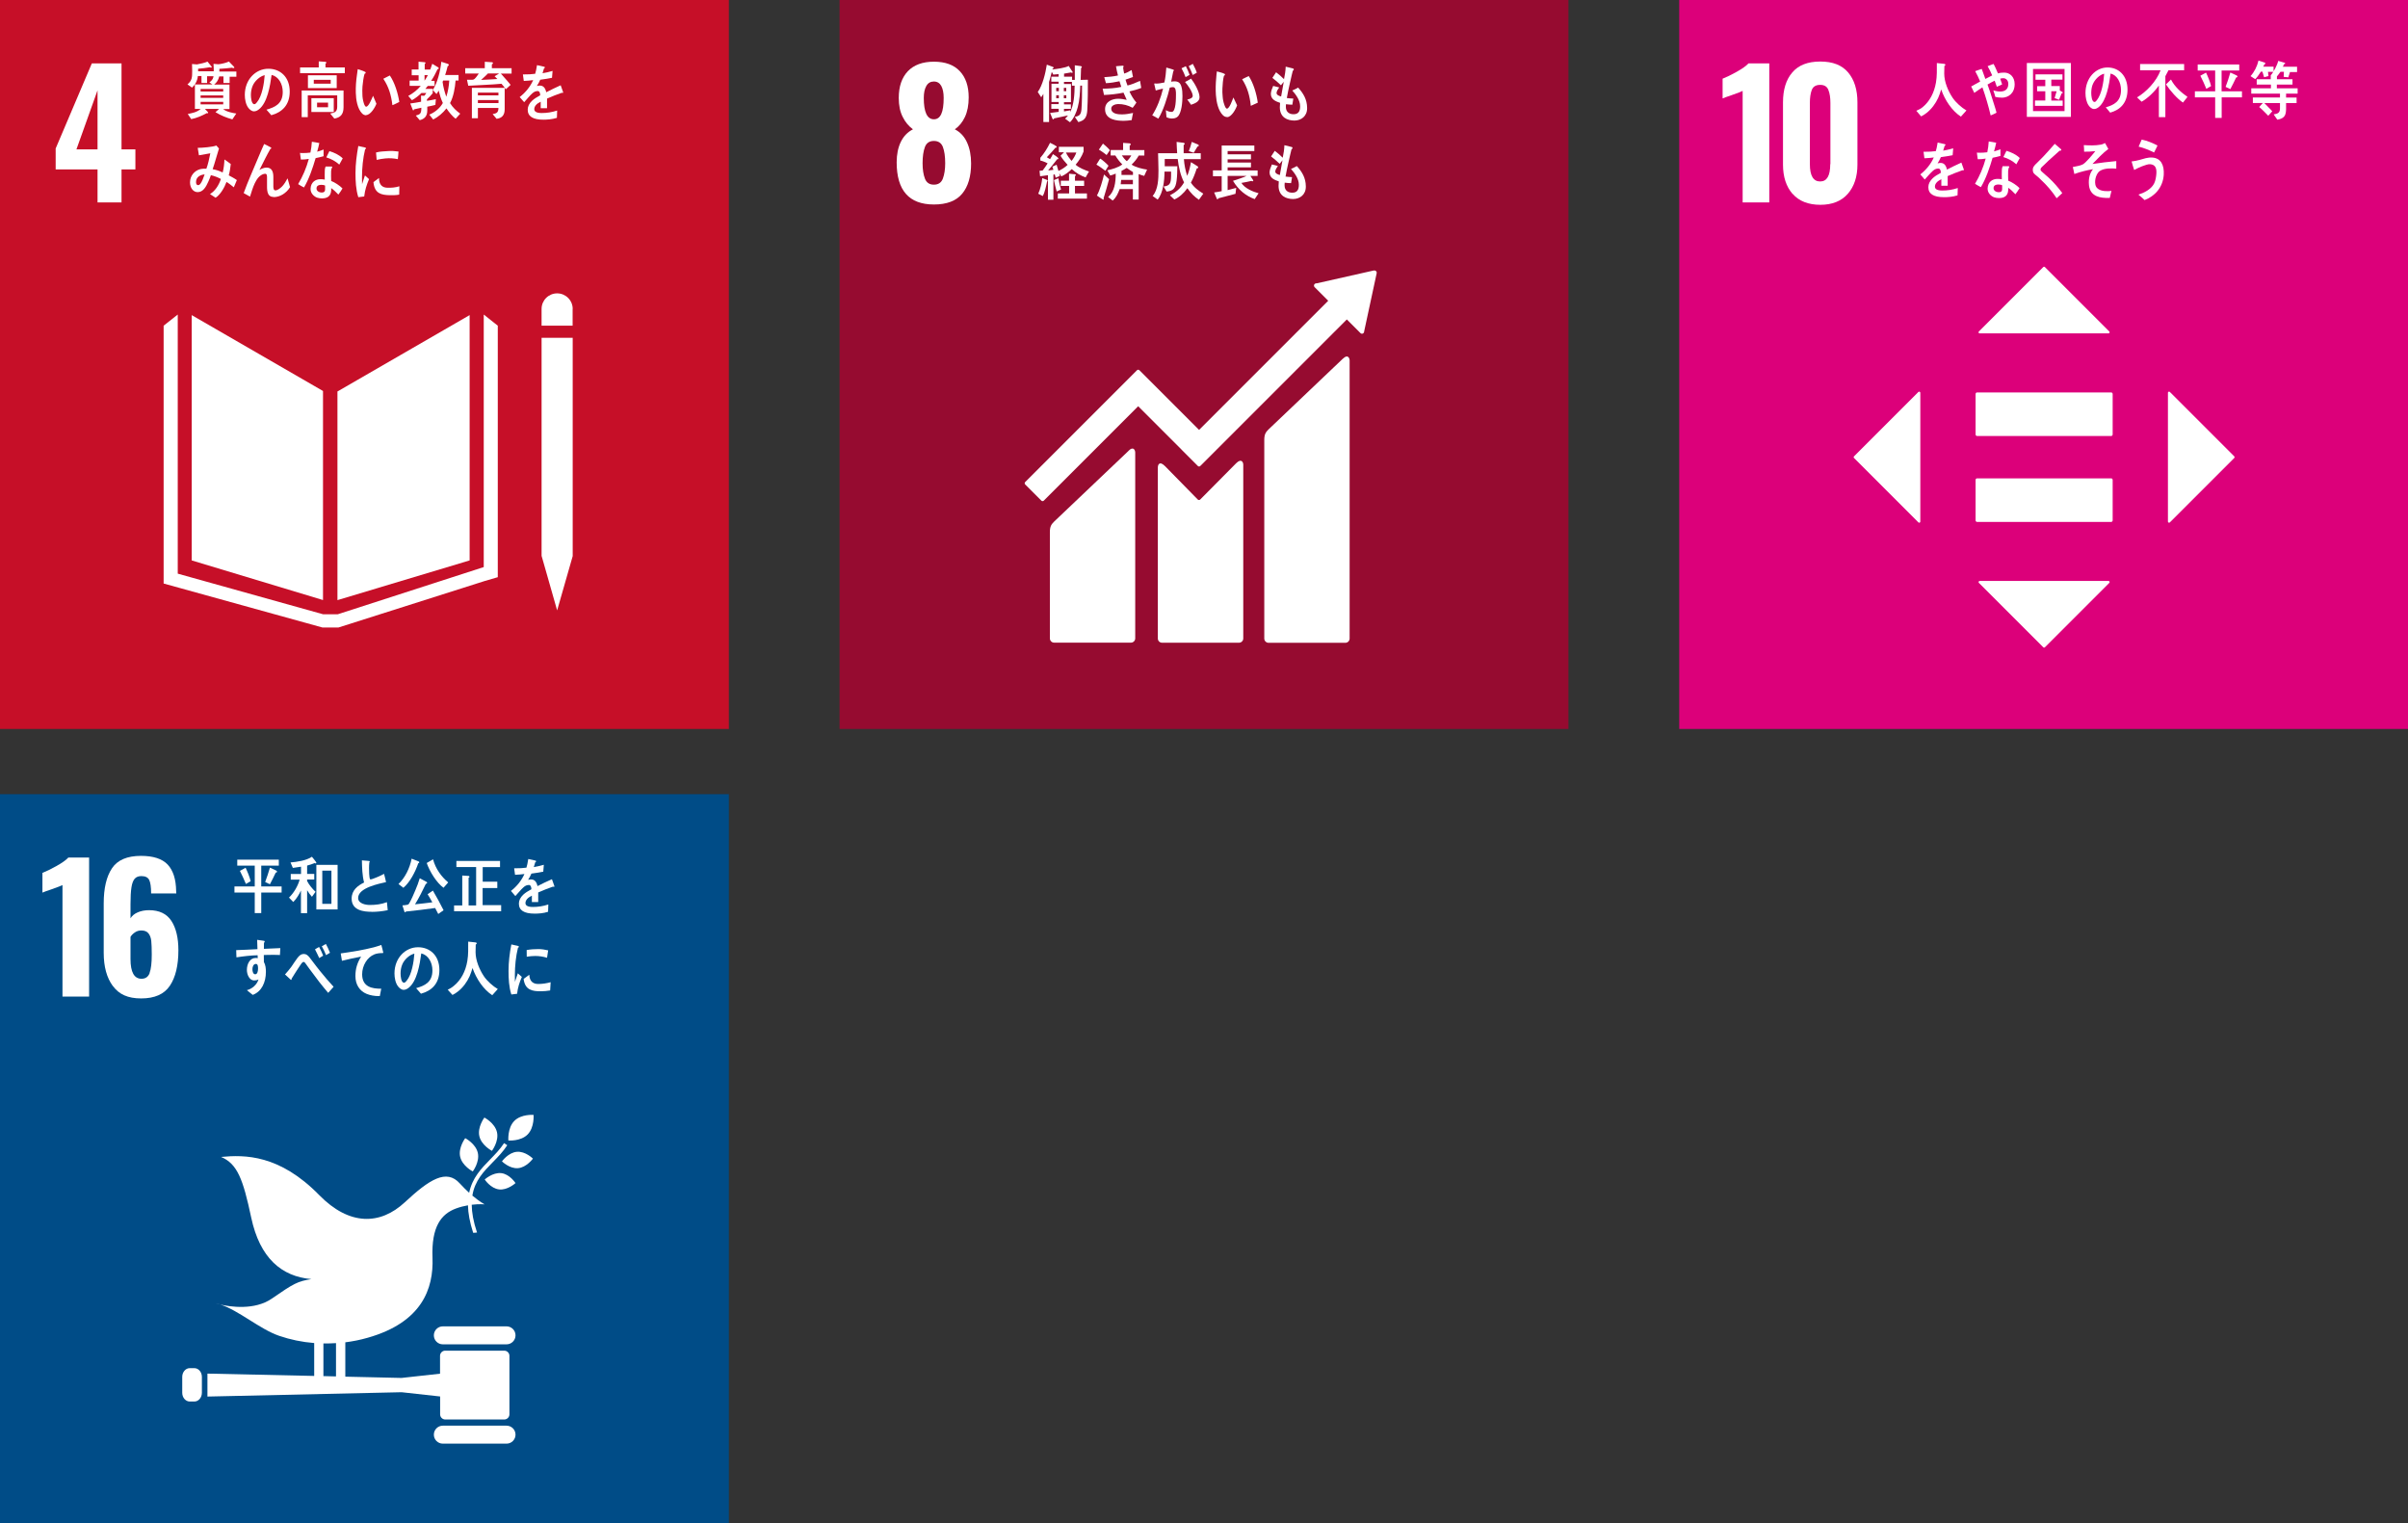 <?xml version="1.0" encoding="UTF-8"?>
<svg id="b" data-name="レイヤー 2" xmlns="http://www.w3.org/2000/svg" width="300.21" height="189.87" viewBox="0 0 300.21 189.87">
  <rect x="0" y="0" width="300.21" height="189.87" fill="#333333" stroke="none"/>
  <defs>
    <style>
      .d {
        fill: #fff;
      }

      .e {
        fill: #c60f28;
      }

      .f {
        fill: #004c87;
      }

      .g {
        fill: #dc007a;
      }

      .h {
        fill: #960b30;
      }
    </style>
  </defs>
  <g id="c" data-name="Layer 1">
    <g>
      <g>
        <rect class="h" x="104.67" width="90.87" height="90.87"/>
        <path class="d" d="m111.79,20.22c0-.97.17-1.81.51-2.52.34-.71.85-1.24,1.52-1.58-.53-.39-.96-.9-1.28-1.55-.33-.65-.49-1.44-.49-2.36,0-1.43.38-2.53,1.13-3.33.76-.79,1.84-1.19,3.25-1.19s2.49.39,3.23,1.18c.74.78,1.11,1.88,1.11,3.27,0,.97-.16,1.78-.47,2.44-.31.66-.73,1.17-1.26,1.54.67.34,1.18.88,1.52,1.63.34.74.51,1.62.51,2.63,0,1.61-.37,2.87-1.11,3.76-.74.9-1.92,1.35-3.53,1.35-3.09,0-4.64-1.75-4.64-5.26Zm5.76,2.04c.19-.51.29-1.14.29-1.91,0-.86-.1-1.53-.29-2.03-.19-.5-.57-.75-1.12-.75s-.93.25-1.12.76c-.19.51-.29,1.18-.29,2.02,0,.77.1,1.41.29,1.91.19.51.57.76,1.12.76s.93-.25,1.12-.76Zm.1-10.06c0-.63-.1-1.12-.3-1.49-.2-.36-.51-.55-.92-.55s-.73.18-.94.55c-.21.36-.32.86-.32,1.49,0,1.78.42,2.67,1.26,2.67s1.22-.89,1.22-2.67Z"/>
        <g>
          <path class="d" d="m167.43,44.7l-9.28,8.83c-.35.35-.53.6-.53,1.33v24.74c0,.29.24.53.53.53h9.58c.29,0,.53-.24.53-.53v-34.67c0-.29-.23-.82-.83-.22"/>
          <path class="d" d="m140.7,56.2l-9.28,8.82c-.35.35-.53.6-.53,1.32v13.24c0,.29.24.53.53.53h9.58c.29,0,.53-.24.53-.53v-23.17c0-.29-.23-.83-.83-.22"/>
          <path class="d" d="m171.64,34c0-.07-.02-.15-.08-.2-.05-.05-.11-.07-.17-.08h-.05s-.08,0-.08,0l-7.1,1.6h-.13c-.05.02-.1.05-.14.09-.1.11-.1.28,0,.38l.08.08,1.62,1.62-16.1,16.1-7.44-7.44c-.08-.08-.22-.08-.3,0l-2.02,2.02s0,0,0,0l-11.92,11.92c-.08.08-.08.22,0,.3l2.02,2.02c.08.08.22.08.3,0l11.77-11.77,5.4,5.4s0,.02.02.03l2.02,2.02c.08.08.22.08.3,0l18.27-18.27,1.7,1.7c.1.11.28.11.38,0,.05-.05.07-.11.08-.18v-.02s1.56-7.25,1.56-7.25v-.08Z"/>
          <path class="d" d="m154.11,57.75l-4.49,4.53c-.09.07-.21.07-.29-.01l-4.07-4.15c-.74-.74-.91-.14-.91.15v21.32c0,.29.23.53.53.53h9.59c.29,0,.53-.24.53-.53v-21.67c0-.29-.23-.83-.89-.17"/>
        </g>
        <g>
          <path class="d" d="m135.56,13.68c-.05.94-.32,1.33-1.12,1.54l-.44-.65c.56-.11.77-.26.83-.95.07-.97.07-1.96.07-2.95h-.22c-.03.9-.08,1.82-.31,2.68-.17.65-.51,1.45-.97,1.89l-.61-.44c.12-.13.25-.26.36-.41-.58.13-1.16.24-1.74.37,0,.06-.04.12-.1.12-.05,0-.09-.05-.11-.11l-.28-.69c.36-.04.71-.09,1.07-.14v-.38h-.92v-.58h.92v-.27h-.9v-2.27h.89v-.26h-.91v-.62h.91v-.32c-.22.02-.44.03-.66.06l-.19-.34c-.08.3-.15.61-.24.92-.02.06-.1.29-.1.33v5h-.71v-3.51c-.09.15-.17.29-.27.42l-.43-.65c.6-.82.97-2.36,1.13-3.41l.79.29s.07.06.07.09c0,.06-.09.09-.13.1l-.03.12c.51-.06,1.59-.19,2.03-.44l.5.77c0,.06-.05.09-.09.09-.04,0-.09-.01-.12-.05-.29.06-.58.1-.87.15v.38h1v.4h.34v-1.82l.75.1s.13.04.13.11c0,.06-.05.11-.1.13-.01.49-.03.99-.05,1.48.3,0,.6-.02.9-.02,0,1.23,0,2.46-.07,3.69Zm-3.55-2.73h-.33v.42h.33v-.42Zm0,.92h-.33v.38h.33v-.38Zm.92-.92h-.3v.42h.3v-.42Zm.01.92h-.31v.38h.31v-.38Zm.7-1.19v-.47h-.99v.26h.87v2.27h-.87v.27h.86v.56h-.86v.32c.27-.04.53-.09.79-.14l-.04.26c.5-.95.56-2.24.58-3.33h-.34Z"/>
          <path class="d" d="m140.81,11.4c.23.52.52.98.87,1.39-.15.23-.31.44-.47.65-.58-.32-1.17-.47-1.8-.47-.27,0-.87.13-.87.56,0,.69.92.73,1.34.73.49,0,.91-.09,1.38-.18-.07.3-.12.59-.17.89-.33.05-.65.09-.98.09-.85,0-2.34-.11-2.34-1.45,0-.98.95-1.3,1.63-1.3.4,0,.68.06,1.07.14-.13-.3-.27-.59-.4-.9-.77.16-1.65.26-2.43.29l-.17-.78c.77-.02,1.56-.05,2.32-.23-.08-.24-.15-.47-.22-.7-.56.12-1.12.21-1.69.24-.07-.25-.14-.51-.21-.75.57-.03,1.14-.08,1.71-.21-.1-.37-.18-.76-.25-1.15.27-.02.55-.06.82-.07h.03s.11.02.11.09c0,.05-.03.09-.07.12.03.26.07.52.13.77.32-.09.63-.26.93-.44.05.29.12.58.17.87-.31.12-.62.23-.93.33.07.25.16.49.25.73.53-.13,1.05-.35,1.56-.58.06.3.09.59.15.88-.47.19-.96.32-1.45.43Z"/>
          <path class="d" d="m146.83,14.53c-.21.21-.49.24-.75.24-.22,0-.45-.06-.65-.16-.03-.29-.05-.58-.08-.88.23.14.48.22.73.22.54,0,.53-1.75.53-2.2,0-.32,0-.89-.37-.89-.13,0-.27.03-.4.06-.27,1.13-.83,2.94-1.43,3.87-.26-.14-.5-.3-.76-.42.62-.96,1.07-2.17,1.35-3.32-.31.06-.62.14-.91.23-.02-.09-.19-.83-.19-.83,0-.04.05-.05.07-.05.06,0,.11.02.17.02.34,0,.69-.07,1.03-.14.13-.61.2-1.23.24-1.86.2.05.39.11.59.17.09.03.19.06.27.09.03.02.09.04.09.09,0,.05-.05.07-.08.09-.08.44-.17.88-.27,1.32.13-.02.27-.04.4-.04.45,0,.73.14.88.66.11.35.13.81.13,1.19,0,.71-.1,2.05-.58,2.54Zm.98-4.91c-.15-.39-.31-.76-.51-1.11l.54-.26c.18.34.33.7.47,1.08l-.51.29Zm.68,3.44c-.15-.23-.31-.44-.47-.65.19-.04.68-.16.68-.45,0-.5-.65-1.4-.96-1.74.25-.13.51-.26.75-.42.4.51,1.06,1.62,1.06,2.32,0,.59-.67.8-1.06.94Zm.21-3.71c-.14-.39-.31-.75-.5-1.11l.51-.28c.19.35.37.71.5,1.1l-.51.29Z"/>
          <path class="d" d="m153.01,14.59c-.19.01-.38-.07-.53-.21-.6-.57-.83-1.68-.89-2.53-.05-.71-.03-1.43.04-2.14.02-.27.04-.54.08-.81.21.05.78.2.96.31.03.02.05.04.05.08,0,.08-.07.14-.13.16-.12.41-.17,1.15-.19,1.58-.02.33,0,.66.03.99.02.34.09.71.21,1.03.05.15.17.5.33.49.32-.02.67-1.07.8-1.39l.46.98c-.18.53-.69,1.43-1.22,1.47Zm2.93-1.4c-.13-1.25-.42-2.29-1.08-3.31.28-.13.54-.28.82-.4.58.87.99,2.24,1.13,3.32-.29.14-.57.27-.86.39Z"/>
          <path class="d" d="m161.41,15.03c-.93,0-1.84-.39-1.85-1.65,0-.19.02-.37.03-.56-.49-.17-1.14-.39-1.15-1.11,0-.31.17-.73.29-1,.25.06.51.13.75.19-.11.16-.33.46-.33.69,0,.27.39.39.57.44.11-.62.23-1.22.33-1.84-.12.15-.23.3-.35.44-.34-.34-.7-.63-1.07-.92.15-.23.3-.47.46-.7.35.26.69.55.99.86.11-.51.19-1.04.21-1.56.21.04.43.1.65.16.09.02.18.04.27.07.05.02.09.04.09.1,0,.09-.08.16-.13.2-.05.17-.09.36-.13.53-.08.37-.16.73-.25,1.1-.13.58-.26,1.16-.36,1.75.27.05.54.05.81.07l-.12.76c-.26,0-.53-.02-.79-.06-.02.12-.02.23-.02.34,0,.65.46.92.97.91.57,0,.82-.35.81-1,0-.75-.55-1.47-.98-1.96.25-.1.5-.22.73-.36.64.71,1.11,1.46,1.12,2.53.02,1.05-.75,1.57-1.58,1.58Z"/>
          <path class="d" d="m130.54,22.62c-.12.56-.27,1.36-.54,1.82l-.56-.29c.26-.57.44-1.32.5-1.95l.6.23s.07.05.07.11c0,.04-.05.07-.07.09Zm4.85-.49c-.64-.22-1.25-.57-1.77-1.05-.41.39-.81.69-1.3.91l-.27-.41.08.34c-.16.09-.34.16-.52.23-.03-.13-.07-.27-.11-.41l-.17.03v3.13h-.68v-3.06c-.33.04-.65.1-.98.13l-.07-.68c.13-.02.27,0,.39-.04.22-.28.43-.58.62-.89-.3-.15-.59-.28-.91-.35v-.34c.48-.55.88-1.19,1.21-1.87.23.1.46.23.68.36.05.03.15.08.15.16,0,.08-.11.1-.16.1-.35.4-.69.81-1.07,1.18.14.08.27.16.4.24.13-.2.25-.41.36-.63.11.06.68.42.68.55,0,.09-.1.1-.15.09-.37.47-.74.94-1.13,1.4.22-.02.44-.05.66-.08-.04-.13-.08-.27-.13-.4.18-.07.36-.15.53-.23.09.26.16.51.23.77.37-.17.84-.46,1.14-.76-.32-.35-.63-.71-.88-1.13l.43-.44h-.64v-.68h3.08v.59c-.2.58-.61,1.21-.99,1.64.41.39,1.17.68,1.67.85-.15.23-.28.48-.42.72Zm-3.65,1.74c-.14-.46-.24-.94-.34-1.42l.55-.23c.08.48.18.94.33,1.4l-.55.25Zm.14.89v-.65h1.41v-.93h-1.04v-.65h1.03v-.88c.18.02.36.04.54.06.08,0,.16,0,.24.03.03,0,.07.03.07.08,0,.06-.06.11-.11.13v.58h1.14v.65h-1.14v.93h1.49v.65h-3.62Zm1.01-5.75c.18.39.43.73.7,1.05.24-.28.47-.68.6-1.05h-1.3Z"/>
          <path class="d" d="m137.81,21.29c-.36-.27-.73-.55-1.12-.77l.47-.75c.28.16.81.63,1.04.89l-.39.63Zm-.23,3.41s.03.08.03.12c0,.04-.03.07-.06.07-.06,0-.71-.45-.8-.51.37-.66.71-1.86.89-2.63l.63.59c-.22.8-.43,1.58-.68,2.36Zm.39-5.37c-.31-.24-.63-.48-.97-.68l.51-.75c.21.17.71.61.86.83l-.41.6Zm4.66,2.59c-.23-.06-.45-.13-.67-.22v3.17h-.72v-1.3h-1.65c-.22.58-.43,1.05-.87,1.43l-.57-.44c.81-.68.95-1.83.95-2.92-.22.09-.45.19-.68.24l-.37-.65c.62-.14,1.33-.33,1.87-.73-.33-.33-.62-.7-.87-1.12h-.58v-.68h1.55v-.89l.83.06c.05,0,.12.05.12.13,0,.08-.08.12-.13.13v.58h1.83v.68h-.7c-.24.44-.55.8-.89,1.13.47.33,1.38.55,1.93.62l-.36.79Zm-1.39.5h-1.46c-.01.18-.03.37-.06.55h1.52v-.55Zm0-.98c-.26-.16-.52-.32-.77-.51-.21.14-.43.26-.65.37,0,.17,0,.34,0,.51h1.43v-.37Zm-1.38-2.07c.18.27.38.53.62.72.22-.19.41-.44.56-.72h-1.19Z"/>
          <path class="d" d="m149.5,24.92c-.62-.41-1.02-.83-1.47-1.46-.43.61-.99,1.12-1.62,1.41l-.55-.52c.71-.37,1.31-.83,1.76-1.61-.45-.9-.67-1.89-.79-2.92h-1.62v.04c0,.29,0,.58,0,.87h1.57c-.01.6-.01,1.2-.09,1.79-.13.97-.43,1.28-1.25,1.36l-.37-.63c.81-.1.91-.41.93-1.32v-.54s-.82,0-.82,0c0,1.12-.17,2.66-.85,3.49l-.63-.45c.69-.79.73-2.11.73-3.18,0-.72-.04-1.44-.05-2.15h2.38c-.04-.47-.05-.94-.07-1.41l.87.11s.14.03.14.11c0,.07-.07.14-.13.17,0,.19,0,.37,0,.56,0,.15,0,.31,0,.46h2.13v.74h-2.1c.05.71.19,1.41.41,2.08.22-.5.38-1.15.47-1.71l.83.52s.08.09.08.14c0,.09-.13.12-.19.13-.2.61-.42,1.22-.73,1.76.4.62.98,1.03,1.55,1.38l-.56.78Zm-.2-6.66c-.16.26-.31.53-.48.79l-.61-.21c.15-.37.27-.75.37-1.15l.77.32s.11.06.11.13c0,.08-.11.12-.16.13Z"/>
          <path class="d" d="m156.43,24.82c-1.09-.38-2.05-1.16-2.71-2.28.57-.18,1.14-.36,1.69-.61h-2.36v1.77l1.07-.28-.09.74c-.71.18-1.42.37-2.13.56-.02.05-.06.12-.12.12-.03,0-.06-.02-.07-.05l-.34-.8c.32-.05.63-.09.94-.16v-1.86h-1.09v-.73h1.09v-3.1h4.07v.69h-3.33v.41h2.91v.62h-2.91v.4h2.91v.6h-2.91v.39h3.74v.68h-.9l.36.56c0,.07-.05.11-.1.11-.04,0-.09-.02-.13-.05-.41.1-.83.18-1.25.25.4.68,1.49,1.12,2.14,1.29l-.49.74Z"/>
          <path class="d" d="m161.25,24.81c-.93,0-1.84-.39-1.85-1.64,0-.19.02-.37.03-.56-.49-.17-1.14-.39-1.15-1.11,0-.31.17-.72.29-1,.25.05.51.13.75.19-.11.16-.33.46-.33.69,0,.27.39.39.57.44.11-.62.23-1.22.33-1.84-.12.15-.23.3-.35.44-.34-.33-.7-.63-1.07-.92.15-.23.3-.47.46-.7.35.27.69.55.99.86.11-.51.19-1.04.21-1.56.21.04.43.1.65.16.09.02.18.04.27.07.05.02.09.04.09.1,0,.09-.08.16-.13.2-.05.17-.09.36-.13.53-.08.37-.16.73-.25,1.1-.13.58-.26,1.16-.36,1.75.27.05.54.05.81.07l-.12.75c-.26,0-.53-.02-.79-.06-.02.12-.02.23-.02.34,0,.66.46.92.97.91.57,0,.82-.35.81-1,0-.75-.55-1.47-.98-1.96.25-.1.5-.23.73-.36.64.71,1.11,1.46,1.12,2.53.02,1.05-.75,1.57-1.58,1.58Z"/>
        </g>
      </g>
      <g>
        <rect class="e" width="90.87" height="90.87"/>
        <path class="d" d="m12.16,21.12h-5.22v-2.61l4.51-10.61h3.7v10.72h1.73v2.5h-1.73v4.11h-2.99v-4.11Zm0-2.5v-7.36l-2.63,7.36h2.63Z"/>
        <g>
          <polygon class="d" points="40.27 48.74 23.9 39.28 23.9 69.86 40.27 74.8 40.27 48.74"/>
          <polygon class="d" points="42.07 48.8 42.07 74.81 58.55 69.86 58.55 39.28 42.07 48.8"/>
          <polygon class="d" points="68.01 69.32 67.53 69.32 69.46 76.09 71.4 69.32 70.92 69.32 71.4 69.32 71.4 42.11 70.92 42.11 70.44 42.11 69.93 42.11 68.96 42.11 68.49 42.11 68.01 42.11 67.52 42.11 67.52 69.32 68.01 69.32"/>
          <polygon class="d" points="62.06 40.6 60.31 39.21 60.31 70.69 42.12 76.57 41.28 76.57 41.11 76.57 40.27 76.57 22.16 71.51 22.16 39.21 20.4 40.6 20.4 72.74 40.19 78.22 41.11 78.22 41.28 78.22 42.2 78.22 60.45 72.42 62.06 71.95 62.06 40.6"/>
          <path class="d" d="m71.4,38.51c0-1.07-.87-1.94-1.94-1.94s-1.94.87-1.94,1.94v2.09h3.87v-2.09Z"/>
        </g>
        <g>
          <path class="d" d="m25.82,9.5v.84s-.7,0-.7,0v-.86h-.45c-.06.59-.33,1.08-.73,1.44l-.57-.4c.58-.47.59-.91.59-1.67,0-.29-.01-.58-.02-.87l.61.05c.33-.05,1.06-.22,1.32-.35l.54.66c0,.06-.07.09-.11.09-.05,0-.09-.02-.13-.05-.49.09-.98.15-1.47.19,0,.11,0,.21,0,.32h2.38v.61h-1.25Zm2.81.07v.77h-.77v-.81h-.53c-.09.42-.32.78-.63,1.01h1.91v3.05h-.79c.37.33,1.17.5,1.64.56l-.49.73c-.73-.2-1.45-.49-2.11-.9.15-.14.31-.25.45-.4h-1.76c.06.07.41.4.41.46,0,.05-.05.08-.09.08-.03,0-.05,0-.08-.02-.62.33-1.27.62-1.95.75l-.43-.64c.57-.12,1.13-.21,1.61-.63h-.72v-3.05h2.19c-.13-.08-.26-.17-.39-.26.43-.3.55-.59.55-1.16,0-.38,0-.77-.03-1.15l.61.05c.33-.03.98-.17,1.31-.34l.61.63s.07.07.07.12c0,.06-.09.07-.12.07-.06,0-.12-.02-.17-.05-.53.06-1.05.12-1.58.14,0,.12,0,.23,0,.34h2.12v.65h-.86Zm-.8,1.52h-2.82v.32h2.82v-.32Zm0,.81h-2.82v.3h2.82v-.3Zm0,.8h-2.82v.31h2.82v-.31Z"/>
          <path class="d" d="m33.82,14.36c-.21-.23-.39-.47-.6-.69,1.05-.3,2.03-.72,2.03-2.21,0-1-.52-1.92-1.39-2.12-.18,1.35-.53,3.49-1.58,4.29-.19.15-.39.25-.62.25-.27,0-.54-.22-.71-.45-.31-.42-.43-1.05-.43-1.6,0-1.91,1.35-3.26,2.94-3.26,1.47,0,2.66,1.02,2.66,2.84,0,1.7-.97,2.59-2.29,2.95Zm-2.35-3.59c-.13.34-.19.7-.19,1.07,0,.32.06,1.15.43,1.15.13,0,.25-.15.33-.25.63-.75.89-2.35.96-3.37-.6.13-1.29.75-1.53,1.4Z"/>
          <path class="d" d="m37.41,9.12v-.71h2.33v-.76l.84.06s.11.02.11.09c0,.06-.07.12-.11.13v.48h2.41v.71h-5.57Zm4.27,5.66l-.51-.63c.47-.09.87-.16.87-.83v-1.43h-3.67v2.71h-.76v-3.32h5.22v2.09c0,.91-.41,1.29-1.15,1.41Zm-3.29-3.8v-1.6h3.59v1.6h-3.59Zm.43,2.98v-1.72h2.79v1.72h-2.79Zm2.41-4.01h-2.11v.48h2.11v-.48Zm-.33,2.84h-1.37v.58h1.37v-.58Z"/>
          <path class="d" d="m45.66,14.37c-.19,0-.38-.08-.52-.23-.58-.59-.76-1.71-.78-2.57-.02-.72.03-1.44.13-2.14.03-.27.07-.54.11-.81.21.06.77.24.94.35.03.02.05.04.05.08,0,.09-.08.14-.14.15-.13.4-.22,1.14-.26,1.57-.03.33-.02.66-.01.99,0,.34.06.72.16,1.04.04.14.15.5.31.5.32,0,.72-1.04.86-1.36l.42.99c-.2.52-.75,1.4-1.28,1.41Zm3.26-1.26c-.15-1.25-.45-2.28-1.13-3.29.28-.13.53-.29.81-.41.6.86,1.02,2.22,1.18,3.3-.28.15-.57.28-.86.4Z"/>
          <path class="d" d="m54.56,8.61c-.24.51-.5,1.01-.81,1.47h.43v.63h-.85c-.1.12-.19.25-.3.37h.92v.54c-.23.27-.46.53-.72.76v.19c.37-.06.74-.12,1.11-.21l-.06.72c-.33.09-.67.15-1.01.22v.46c0,.74-.36,1.07-.94,1.22l-.49-.57c.57-.16.69-.27.69-.98-.3.07-.61.13-.91.2,0,.05-.05.13-.09.13-.04,0-.06-.03-.07-.07l-.31-.79c.45-.06.91-.13,1.35-.22,0-.25-.01-.51-.01-.76l.41.02c.09-.1.18-.22.25-.35h-.61c-.36.36-.75.66-1.18.9l-.46-.53c.57-.32,1.11-.72,1.56-1.26h-1.39v-.65h1.12v-.67h-.86v-.72h.85v-.97l.79.07s.08.02.08.08c0,.06-.05.12-.1.14v.69h.96l-.46.45c.17-.38.32-.76.44-1.17l.73.44s.08.06.08.13c0,.09-.09.09-.14.09Zm-1.63.76v.69c.15-.22.29-.45.41-.69h-.41Zm3.88,5.44c-.39-.28-.87-.87-1.15-1.3-.44.58-1.05,1.08-1.65,1.39l-.49-.61c.65-.26,1.31-.77,1.69-1.45-.23-.49-.39-1.01-.52-1.55-.08.15-.17.3-.27.43l-.46-.5c.58-.9.95-2.4,1.06-3.52l.85.27s.09.08.09.13c0,.07-.1.13-.15.15-.09.37-.19.74-.31,1.1h1.67v.69h-.37c-.07.92-.26,2.02-.69,2.81.33.55.79.97,1.27,1.32l-.58.64Zm-1.56-4.77l-.07.17c.08.64.25,1.25.46,1.85.21-.64.33-1.33.37-2.02h-.77Z"/>
          <path class="d" d="m62.43,9.16c.41.48.84.92,1.23,1.42l-.6.55c-.17-.24-.34-.48-.54-.69-1.37.13-2.75.16-4.14.25l-.16-.75h.69c.09,0,.19-.04.26-.11.2-.18.36-.44.52-.66h-1.69v-.67h2.44v-.8l.94.06s.08.06.08.11c0,.07-.09.13-.14.16v.47h2.46v.67h-1.35Zm-.53,5.64l-.48-.58c.45-.08.72-.16.72-.76h-2.56v1.28h-.75v-3.79h4.09v2.67c0,.78-.39,1.12-1.02,1.19Zm-2.32-3.26v.35h2.56v-.35s-2.56,0-2.56,0Zm2.57.93h-2.57v.38h2.57v-.38Zm-1.32-3.31c-.28.27-.55.56-.85.8.67-.02,1.35-.07,2.03-.11-.12-.11-.23-.23-.35-.35.19-.11.39-.22.57-.34h-1.41Z"/>
          <path class="d" d="m70.15,11.6s-.07-.02-.1-.04c-.48.16-1.41.53-1.85.73v1.2h-.79c0-.12,0-.23,0-.37v-.44c-.53.25-.8.57-.8.93,0,.31.31.48.91.48.66,0,1.26-.09,1.94-.31l-.03.91c-.59.19-1.24.23-1.68.23-1.31,0-1.96-.41-1.96-1.25,0-.4.19-.78.55-1.12.23-.21.57-.44,1.01-.67-.01-.35-.12-.53-.31-.53-.25,0-.47.09-.69.3-.13.12-.31.29-.51.53-.25.27-.4.46-.49.56-.12-.14-.31-.35-.56-.64.75-.59,1.31-1.29,1.68-2.11-.35.05-.75.08-1.17.1-.03-.3-.07-.57-.11-.81.63,0,1.14-.02,1.53-.08.08-.23.15-.59.23-1.08l.9.2c.05.01.08.05.08.09s-.03.09-.11.12c-.03.13-.09.34-.18.6.31-.04.76-.15,1.25-.29l-.07.86c-.37.08-.86.16-1.47.24-.09.23-.25.52-.42.78.16-.05.29-.05.38-.05.41,0,.67.27.79.83.53-.28,1.14-.57,1.8-.87l.31.87c0,.06-.03.09-.08.09Z"/>
          <path class="d" d="m29.15,23.35c-.29-.23-.59-.48-.91-.67-.26.72-.79,1.62-1.37,1.97l-.69-.46c.63-.37,1.1-1.09,1.36-1.88-.4-.21-.82-.38-1.25-.47-.09.28-.2.55-.32.81-.29.65-.65,1.3-1.33,1.3-.56,0-.95-.54-.95-1.21,0-.86.59-1.46,1.23-1.64.27-.07.55-.08.81-.07.19-.48.39-1.38.49-1.92l-1.42.25-.15-.93h.07c.47,0,1.85-.11,2.25-.29.1.13.21.25.33.37-.14.49-.29.98-.44,1.47-.11.37-.22.75-.35,1.11.43.08.85.21,1.25.41.14-.52.2-1.08.22-1.62.27.18.53.36.79.57-.05.48-.12.95-.25,1.41.34.18.69.36,1.01.59-.12.3-.25.61-.38.9Zm-4.71-.65c0,.2.07.38.25.38.12,0,.2-.05.28-.15.21-.24.43-.86.54-1.19-.47.04-1.07.28-1.07.95Z"/>
          <path class="d" d="m34.11,24.55c-.89,0-.82-.95-.82-1.68v-.73c0-.22,0-.48-.24-.48-.06,0-.12.02-.18.03-1,.29-1.38,1.84-1.7,2.82-.27-.14-.52-.29-.79-.44.27-.76.58-1.5.89-2.24.35-.83.7-1.67,1.06-2.5.2-.46.39-.93.6-1.38.25.12.61.29.84.43.03.01.05.04.05.08,0,.06-.06.1-.11.1-.45.78-.85,1.6-1.25,2.4-.04.08-.08.15-.12.22.27-.15.58-.29.89-.29.65,0,.85.5.85,1.17,0,.4,0,.79,0,1.19,0,.2.03.48.25.48.29,0,.63-.28.84-.49.27-.28.49-.65.68-1.01.11.37.21.73.31,1.1-.45.74-1.25,1.24-2.04,1.24Z"/>
          <path class="d" d="m40.32,19.48c-.33.09-.65.17-.97.23-.35,1.2-.83,2.62-1.45,3.66-.25-.12-.5-.27-.73-.42.57-.95,1.03-2.03,1.33-3.14-.33.06-.66.08-.99.08-.03-.27-.07-.54-.11-.83.12.02.24.02.37.02.31,0,.62-.02.93-.06.1-.44.15-.9.18-1.35.31.05.62.09.93.16-.08.36-.16.73-.27,1.08.27-.06.54-.17.8-.27,0,.28,0,.56,0,.84Zm1.86,4.77c-.28-.29-.56-.58-.89-.8,0,.09,0,.17,0,.26-.03.8-.55,1.02-1.15,1.02-.21,0-.43-.03-.63-.1-.4-.16-.81-.56-.79-1.11.03-.79.59-1.18,1.22-1.18.18,0,.37.01.55.05,0-.37-.02-.73,0-1.1,0-.19.03-.35.1-.53h.6s.23-.03.23.06c0,.02,0,.02,0,.03-.09.14-.13.31-.14.48-.02.41,0,.82.01,1.23.48.19,1.03.55,1.41.93-.16.27-.33.53-.52.77Zm-1.66-1.12c-.14-.07-.31-.09-.48-.09-.25,0-.57.08-.58.44-.01.36.37.52.63.52.25,0,.43-.06.44-.39,0-.16,0-.33,0-.49Zm1.78-2.61c-.47-.43-1.05-.73-1.62-.9l.39-.78c.57.17,1.19.45,1.66.9l-.43.78Z"/>
          <path class="d" d="m45.41,24.49c-.24.02-.49.06-.74.09-.3-.96-.35-1.99-.35-3,0-1.13.15-2.27.35-3.38l.59.13c.09.02.2.03.29.07.04.01.08.04.08.1s-.06.1-.11.1c-.27,1.11-.39,2.36-.39,3.51,0,.29.01.57.01.85.12-.36.24-.73.36-1.09.17.15.34.31.51.46-.3.71-.51,1.35-.6,2.14Zm4.36-.23c-.37.08-.86.08-1.23.07-.96-.03-1.86-.18-1.98-1.63.23-.17.45-.34.69-.51,0,.82.39,1.19,1.02,1.21.5.02,1.04-.02,1.52-.18,0,.35-.01.69-.02,1.04Zm-.17-4.42c-.52-.11-1.03-.14-1.56-.09-.36.03-.72.1-1.08.18-.03-.29-.05-.64-.08-.92.5-.14,1.01-.14,1.53-.18.42-.03.85,0,1.27.06-.02.32-.04.64-.08.95Z"/>
        </g>
      </g>
      <g>
        <rect class="g" x="209.35" width="90.87" height="90.87"/>
        <g>
          <path class="d" d="m217.26,11.33c-.16.09-.61.26-1.37.53-.6.2-.98.34-1.13.41v-2.46c.48-.19,1.07-.47,1.76-.86.69-.39,1.18-.73,1.47-1.05h2.59v17.33h-3.32v-13.9Z"/>
          <path class="d" d="m223.48,24.17c-.79-.91-1.19-2.12-1.19-3.65v-7.76c0-1.58.38-2.83,1.16-3.73.77-.91,1.93-1.36,3.49-1.36s2.7.45,3.47,1.36c.77.91,1.16,2.15,1.16,3.73v7.76c0,1.51-.4,2.72-1.2,3.64-.8.91-1.94,1.37-3.42,1.37s-2.66-.45-3.45-1.36Zm4.72-3.71v-7.64c0-.64-.08-1.18-.25-1.6-.16-.43-.5-.64-1.02-.64-.54,0-.89.21-1.05.63-.16.42-.24.96-.24,1.61v7.64c0,1.44.43,2.16,1.28,2.16s1.26-.72,1.26-2.16Z"/>
        </g>
        <g>
          <g>
            <path class="d" d="m263.21,59.63h-16.73c-.1,0-.18.09-.18.2v5.03c0,.11.08.2.18.2h16.73c.1,0,.18-.09.18-.2v-5.03c0-.11-.08-.2-.18-.2"/>
            <path class="d" d="m263.21,48.92h-16.73c-.1,0-.18.09-.18.2v5.03c0,.11.08.2.18.2h16.73c.1,0,.18-.09.18-.2v-5.03c0-.11-.08-.2-.18-.2"/>
          </g>
          <g>
            <path class="d" d="m262.97,41.32l-8.03-8.03c-.05-.05-.14-.05-.2,0l-8.03,8.03c-.09.09-.03.24.1.24h16.06c.12,0,.19-.15.1-.24Z"/>
            <path class="d" d="m270.52,65.12l8.03-8.03c.05-.05.05-.14,0-.2l-8.03-8.03c-.09-.09-.24-.03-.24.1v16.06c0,.12.15.19.24.1Z"/>
            <path class="d" d="m246.71,72.66l8.03,8.03c.05.05.14.05.2,0l8.03-8.03c.09-.09.03-.24-.1-.24h-16.06c-.12,0-.19.15-.1.24Z"/>
            <path class="d" d="m239.17,48.86l-8.03,8.03c-.05.05-.05.14,0,.2l8.03,8.03c.09.09.24.03.24-.1v-16.06c0-.12-.15-.19-.24-.1Z"/>
          </g>
        </g>
        <g>
          <path class="d" d="m244.47,14.54c-1.1-.72-1.99-2.03-2.46-3.39-.11.35-.21.7-.36,1.02-.33.74-.84,1.42-1.45,1.9-.22.17-.45.33-.69.44l-.6-.7c.27-.13.56-.25.8-.46.87-.72,1.43-1.79,1.65-3.06.14-.8.11-1.62.11-2.43l.93.1c.05,0,.13.04.13.12s-.07.13-.12.14c-.01.32-.02.63-.02.95,0,1.05.5,2.2,1.04,3.01.4.6,1.15,1.26,1.73,1.59l-.69.77Z"/>
          <path class="d" d="m249.55,12.17c-.27,0-.53-.03-.79-.09-.06-.28-.16-.54-.25-.81.28.08.56.14.85.14.52,0,1.02-.21,1.02-.95,0-.43-.28-.71-.62-.71-.13,0-.27.02-.39.06.08.24.16.47.24.71-.22.11-.44.21-.66.3-.09-.25-.18-.51-.27-.76-.3.14-.6.3-.89.48.22.59.42,1.19.6,1.8.17.57.38,1.13.52,1.71-.24.14-.48.23-.73.34-.28-1.19-.63-2.37-1.03-3.5-.34.22-.68.45-1.01.69-.13-.27-.27-.53-.39-.8.37-.21.74-.42,1.12-.62-.18-.44-.39-.87-.62-1.29.09-.03.75-.27.79-.27.05,0,.05.03.06.08.14.38.28.77.42,1.16.28-.15.56-.3.85-.44-.16-.4-.36-.78-.57-1.15.25-.09.49-.2.74-.28.21.37.37.78.55,1.18.25-.08.52-.1.78-.1.71,0,1.3.54,1.3,1.44,0,1.12-.76,1.69-1.62,1.69Z"/>
          <path class="d" d="m252.69,14.57v-6.72h5.49v6.72h-5.49Zm4.7-5.97h-3.93v5.25h3.93v-5.25Zm-3.69,4.6v-.67h1.29v-1.15h-1.02v-.64h1.02v-.8h-1.22v-.67h3.36v.66h-1.39v.8h1.06v.55l.34.2s.03.04.03.06c0,.07-.08.1-.14.1-.11.26-.23.53-.33.8l-.55-.21c.09-.28.17-.56.25-.85h-.66v1.16h1.42v.65h-3.44Z"/>
          <path class="d" d="m263.09,14.05c-.19-.22-.37-.46-.56-.67.99-.29,1.9-.71,1.9-2.15,0-.98-.49-1.87-1.3-2.06-.17,1.31-.5,3.4-1.48,4.18-.18.14-.36.24-.58.24-.26,0-.51-.21-.67-.44-.29-.41-.4-1.02-.4-1.56,0-1.86,1.27-3.18,2.75-3.18,1.37,0,2.49.99,2.49,2.76,0,1.66-.91,2.52-2.15,2.87Zm-2.2-3.5c-.12.33-.17.68-.17,1.04,0,.31.06,1.12.41,1.12.12,0,.23-.14.3-.24.59-.73.84-2.29.9-3.28-.56.12-1.2.73-1.44,1.37Z"/>
          <path class="d" d="m270.35,8.76c-.13.25-.25.5-.39.74v5.1h-.81v-3.94c-.53.77-1.39,1.59-2.15,2.02l-.57-.54c1.14-.67,2.43-2,2.93-3.38h-2.55v-.78h5.49v.78h-1.95Zm1.81,4.03c-.73-.48-1.61-1.5-2.12-2.27.21-.19.41-.4.62-.61.47.92,1.29,1.63,2.06,2.17l-.56.7Z"/>
          <path class="d" d="m276.98,12.14v2.56h-.81v-2.56h-2.53v-.76h2.53v-2.59h-2.18v-.75h5.18v.75h-2.2v2.59h2.54v.76h-2.53Zm-1.91-1.06c-.23-.55-.47-1.12-.75-1.64l.71-.39c.23.48.51,1.15.63,1.68l-.59.34Zm3.72-1.43c-.23.49-.47.98-.73,1.46l-.59-.28c.22-.58.42-1.18.59-1.79l.8.37s.09.07.09.13c0,.09-.11.12-.16.12Z"/>
          <path class="d" d="m282.75,8.94l.07.54-.55.15-.21-.7h-.19c-.22.32-.43.68-.71.94l-.58-.38c.47-.52.82-1.21.99-1.94l.77.25s.09.05.09.1c0,.07-.07.12-.13.13-.04.09-.08.2-.14.28h1.29v.65h-.7Zm2.26,2.75v.47s1.31,0,1.31,0v.69h-1.31c0,1.19.12,1.86-1.09,2.07l-.46-.66c.46-.09.79-.13.79-.77v-.64h-1.95c.2.19.39.38.57.58.14.15.29.28.42.44l-.5.56c-.37-.37-.73-.76-1.13-1.09l.45-.5h-1.24v-.69h3.38v-.48h-3.58v-.66h2.45v-.47h-1.77v-.66h1.75v-.53h.83s-.16.14-.16.18c0,.05.09-.18.1-.23v.58h1.94v.66h-1.95v.47h2.59v.66h-1.45Zm.49-2.72l-.21.67-.58-.06.03-.63h-.43c-.1.16-.35.48-.52.67l-.67-.24c.33-.4.79-1.26.91-1.79l.79.23s.08.04.08.09c0,.07-.09.08-.14.08-.05.12-.1.23-.15.33h1.77v.66h-.87Z"/>
          <path class="d" d="m244.77,21.26s-.06-.01-.1-.04c-.48.16-1.41.53-1.85.73v1.2h-.79c0-.12,0-.23,0-.37v-.44c-.53.25-.8.57-.8.93,0,.31.31.48.91.48.66,0,1.26-.09,1.94-.31l-.03.91c-.59.2-1.24.23-1.68.23-1.31,0-1.96-.41-1.96-1.25,0-.4.19-.78.55-1.12.23-.21.57-.44,1.01-.67-.01-.35-.12-.53-.31-.53-.25,0-.47.09-.69.29-.13.12-.31.29-.52.53-.25.27-.4.46-.49.55-.12-.14-.31-.35-.55-.64.75-.59,1.31-1.29,1.68-2.11-.35.05-.75.08-1.17.1-.03-.3-.07-.57-.11-.81.63,0,1.14-.02,1.53-.08.08-.23.15-.58.23-1.07l.9.2c.05.02.08.05.08.09s-.03.09-.11.12c-.03.13-.09.33-.18.6.31-.04.76-.16,1.25-.29l-.07.86c-.37.08-.86.15-1.47.24-.09.23-.25.52-.41.78.16-.05.29-.06.38-.06.41,0,.67.27.79.83.53-.28,1.14-.57,1.8-.87l.31.87c0,.06-.03.09-.08.09Z"/>
          <path class="d" d="m249.39,19.44c-.33.09-.65.17-.97.23-.35,1.2-.83,2.62-1.46,3.66-.25-.12-.49-.27-.73-.42.57-.95,1.03-2.03,1.33-3.14-.33.06-.66.08-.99.08-.03-.27-.07-.54-.11-.83.12.02.24.02.37.02.31,0,.62-.02.93-.06.1-.44.15-.9.18-1.35.31.05.62.09.93.16-.08.36-.16.73-.27,1.08.27-.06.54-.17.8-.27,0,.28,0,.56,0,.84Zm1.87,4.77c-.28-.29-.56-.58-.89-.8,0,.09,0,.17,0,.26-.03.8-.55,1.02-1.15,1.02-.21,0-.43-.03-.63-.1-.4-.16-.81-.56-.79-1.11.03-.79.59-1.18,1.22-1.18.18,0,.37.01.55.05,0-.37-.02-.73,0-1.1,0-.19.03-.35.1-.53h.6s.23-.03.23.06c0,.02,0,.02,0,.03-.09.14-.13.31-.14.48-.02.41,0,.82.01,1.23.48.19,1.03.55,1.41.93-.16.27-.33.53-.52.77Zm-1.66-1.12c-.14-.07-.31-.09-.48-.09-.25,0-.57.08-.58.44-.01.36.37.52.63.52.25,0,.43-.06.44-.39,0-.16,0-.33,0-.49Zm1.78-2.61c-.47-.43-1.05-.73-1.62-.9l.39-.78c.57.17,1.2.45,1.66.9l-.43.78Z"/>
          <path class="d" d="m256.41,24.72c-.57-.87-1.23-1.63-1.96-2.31-.18-.18-.37-.37-.57-.52-.12-.1-.24-.18-.33-.3-.09-.13-.12-.27-.12-.42,0-.3.14-.46.32-.66.33-.34.67-.65.99-.99.48-.52.96-1.04,1.43-1.59.19.17.38.33.57.49.07.06.16.12.22.19.02.02.03.04.03.07,0,.11-.15.12-.22.11-.45.41-.91.81-1.37,1.23-.19.17-.37.36-.56.54-.09.08-.19.16-.27.25-.08.08-.17.19-.17.31,0,.11.05.17.12.24.27.27.58.5.86.76.63.58,1.21,1.24,1.73,1.95-.24.21-.47.44-.71.65Z"/>
          <path class="d" d="m261.79,21.31c-.4.28-.68,1.05-.56,1.69.14.76,1.06.84,1.54.83.15,0,.31-.02.47-.04-.07.3-.15.59-.21.88h-.14c-.94.03-2.29-.11-2.45-1.56-.1-.89.14-1.59.5-2.02-.78.13-1.57.33-2.33.6-.05-.29-.12-.58-.19-.87.4-.1.85-.13,1.23-.32.4-.2,1.26-1.26,1.58-1.66-.47.05-.94.08-1.4.07,0-.27-.01-.55-.04-.82.7.04,1.42.07,2.12-.06.19-.03.36-.12.53-.2.14.24.28.49.41.74-.69.51-1.37,1.24-1.98,1.87.99-.15,1.98-.27,2.97-.36,0,.31,0,.63,0,.94-.59-.05-1.52-.07-2.04.29Z"/>
          <path class="d" d="m267.37,24.94c-.25-.23-.5-.47-.77-.68.68-.21,1.59-.65,1.96-1.39.18-.35.25-.83.28-1.23.05-.71-.16-1.13-.79-1.17-.44-.03-1.56.48-1.98.72-.04-.12-.31-.96-.31-1.04,0-.06.07-.04.1-.04.15,0,.69-.12.86-.17.54-.15,1.05-.34,1.61-.3,1.09.07,1.5.96,1.43,2.15-.11,1.63-1.17,2.69-2.39,3.15Zm1.19-5.93c-.63-.3-1.26-.57-1.93-.73.13-.29.25-.58.38-.88.68.14,1.34.41,1.97.74-.14.29-.27.58-.43.87Z"/>
        </g>
      </g>
      <g>
        <rect class="f" y="99" width="90.87" height="90.87"/>
        <g>
          <path class="d" d="m7.79,110.33c-.16.09-.61.26-1.37.53-.6.2-.98.34-1.13.41v-2.46c.48-.19,1.07-.47,1.76-.86.69-.39,1.18-.73,1.47-1.05h2.59v17.33h-3.32v-13.9Z"/>
          <path class="d" d="m14.07,122.92c-.76-1.03-1.14-2.41-1.14-4.15v-6.16c0-1.88.34-3.34,1.03-4.37.68-1.03,1.89-1.55,3.61-1.55,1.54,0,2.65.36,3.34,1.09.68.73,1.03,1.83,1.05,3.29l.02.3h-3.14c0-.8-.08-1.36-.24-1.68-.16-.32-.48-.48-.98-.48-.36,0-.63.11-.82.32-.19.21-.33.57-.41,1.07-.08.5-.12,1.21-.12,2.12v1.75c.19-.31.48-.56.9-.74.41-.18.88-.27,1.41-.27,1.28,0,2.21.45,2.79,1.34.58.89.87,2.11.87,3.65,0,1.91-.36,3.39-1.07,4.44-.71,1.05-1.9,1.57-3.57,1.57s-2.76-.51-3.52-1.54Zm4.58-1.64c.18-.48.27-1.24.27-2.28,0-.73-.02-1.29-.06-1.69-.04-.4-.16-.72-.35-.96-.19-.24-.49-.36-.89-.36-.3,0-.57.08-.8.24-.24.16-.42.34-.55.56v2.76c0,1.64.46,2.46,1.37,2.46.5,0,.84-.24,1.02-.72Z"/>
        </g>
        <g>
          <path class="d" d="m60.39,139.31s-.89,1.18-.63,2.32c.26,1.15,1.57,1.83,1.57,1.83,0,0,.89-1.18.63-2.32-.26-1.15-1.57-1.83-1.57-1.83"/>
          <path class="d" d="m58.94,146.03s.89-1.18.63-2.32c-.26-1.15-1.57-1.83-1.57-1.83,0,0-.89,1.18-.63,2.32.26,1.15,1.57,1.83,1.57,1.83"/>
          <path class="d" d="m62.58,144.77s.94.94,2,.85c1.07-.09,1.86-1.19,1.86-1.19,0,0-.93-.94-2-.85-1.07.09-1.86,1.19-1.86,1.19"/>
          <path class="d" d="m64.12,139.73c-.87.88-.74,2.44-.74,2.44,0,0,1.53.13,2.4-.75.87-.88.74-2.44.74-2.44,0,0-1.53-.13-2.4.75"/>
          <path class="d" d="m62.21,148.27c1.06.13,2.06-.79,2.06-.79,0,0-.72-1.12-1.78-1.24-1.06-.12-2.06.79-2.06.79,0,0,.72,1.11,1.79,1.24"/>
          <path class="d" d="m63.15,165.34h-7.94c-.62,0-1.12.5-1.12,1.12s.5,1.12,1.12,1.12h7.94c.62,0,1.12-.5,1.12-1.12s-.5-1.12-1.12-1.12"/>
          <path class="d" d="m63.15,177.72h-7.94c-.62,0-1.12.5-1.12,1.12s.5,1.12,1.12,1.12h7.94c.62,0,1.12-.5,1.12-1.12s-.5-1.12-1.12-1.12"/>
          <path class="d" d="m27.46,162.61c-.19-.06-.37-.11-.55-.14,0,0,.2.06.55.14"/>
          <path class="d" d="m62.86,168.37h-7.36c-.35,0-.64.29-.64.64v2.23l-4.8.53-7.01-.16v-4.28c.93-.12,1.86-.3,2.79-.57,6.75-1.91,8.23-6.11,8.08-9.97-.15-3.93,1.11-5.46,2.92-6.14.52-.19,1.03-.32,1.5-.4.02.97.22,2.09.65,3.43.16,0,.32-.02.48-.04-.46-1.37-.65-2.5-.66-3.46.93-.11,1.6-.05,1.6-.05,0,0-.63-.34-1.52-1.09.3-1.86,1.41-3.01,2.56-4.18.63-.64,1.28-1.31,1.79-2.1l-.4-.26c-.48.75-1.12,1.4-1.73,2.03-1.12,1.14-2.24,2.31-2.62,4.16-.36-.33-.75-.71-1.16-1.16-1.67-1.87-3.81-.5-6.87,2.35-3.06,2.84-6.9,2.94-10.66-.9-4.96-5.07-9.28-5.04-12.24-4.76,2.03.86,2.74,2.76,3.76,7.57,1.08,5.05,3.79,7.34,7.5,7.66-1.72.28-2.17.52-4.93,2.43-2.16,1.49-5.2,1.02-6.43.74,2.26.7,4.94,3.08,7.34,3.9,1.4.48,2.87.78,4.37.9v4.1l-13.31-.29v2.86l24.21-.54,4.8.53v2.23c0,.35.29.64.64.64h7.36c.35,0,.64-.29.64-.64v-7.3c0-.35-.29-.64-.64-.64Zm-22.54-.9c.52,0,1.05,0,1.57-.04v4.15l-1.57-.04v-4.07Z"/>
          <path class="d" d="m25.17,173.62c0,.6-.42,1.09-.94,1.09h-.57c-.52,0-.94-.49-.94-1.09v-1.98c0-.6.42-1.09.94-1.09h.57c.52,0,.94.49.94,1.09v1.98Z"/>
        </g>
        <g>
          <path class="d" d="m32.57,111.26v2.56h-.81v-2.56h-2.53v-.76h2.53v-2.59h-2.18v-.75h5.18v.75h-2.19v2.59h2.54v.76h-2.53Zm-1.91-1.06c-.23-.56-.48-1.11-.75-1.64l.71-.39c.23.48.51,1.15.63,1.68l-.59.34Zm3.72-1.43c-.23.49-.47.98-.73,1.46l-.59-.28c.22-.59.42-1.19.59-1.79l.8.37s.09.07.09.13c0,.09-.11.12-.16.12Z"/>
          <path class="d" d="m39.33,107.63s-.07-.02-.11-.04c-.3.13-.61.22-.93.31v1.04h.89v.7h-.89v.19c.25.49.67.98,1.05,1.34l-.45.62c-.22-.24-.43-.52-.6-.82v2.86h-.77v-2.82c-.22.48-.59,1.09-.96,1.43l-.53-.55c.57-.53,1.11-1.43,1.33-2.24h-1.11v-.7h1.28v-.91c-.34.06-.68.11-1.02.15l-.29-.68c.81-.07,1.97-.23,2.67-.71.07.09.55.67.55.73,0,.07-.05.11-.11.11Zm.11,5.74v-5.56h2.65v5.56h-2.65Zm1.88-4.84h-1.14v4.14h1.14v-4.14Z"/>
          <path class="d" d="m46.32,113.66c-.95,0-2.48-.15-2.48-1.64,0-1.08.8-1.64,1.55-2.01-.23-.9-.25-1.83-.27-2.76.2.01.41.03.61.05.1,0,.2.02.3.03.03,0,.07.02.07.07,0,.03-.03.06-.05.09-.03.23-.04.48-.04.72,0,.29,0,1.19.13,1.39.01.02.04.02.06.02.25,0,1.42-.53,1.68-.69.1.33.17.69.25,1.03-.83.2-3.48.69-3.48,1.98,0,.72.99.87,1.45.87.75,0,1.43-.08,2.14-.35.04.33.07.66.1,1-.67.14-1.35.21-2.02.21Z"/>
          <path class="d" d="m52.14,107.63c-.37,1.08-1.04,2.36-1.85,3.04l-.61-.47c.82-.79,1.4-1.95,1.64-3.16l.88.35s.07.05.07.1c0,.08-.08.13-.14.13Zm2.5,6.31c-.13-.25-.26-.5-.39-.75-1.21.18-2.42.3-3.64.44-.03.04-.07.09-.12.09-.04,0-.06-.03-.07-.07l-.25-.79c.19-.02.39-.02.59-.07.16-.04.18-.06.27-.21.29-.5.52-1.07.75-1.6.21-.49.4-.99.55-1.5l.84.45s.08.06.08.11c0,.09-.1.13-.16.14-.42.87-.85,1.74-1.35,2.55.72-.07,1.44-.16,2.16-.25-.19-.34-.38-.68-.59-1.01.22-.16.44-.3.66-.45.47.79.91,1.62,1.33,2.45l-.66.46Zm.66-3.27c-.86-.62-1.72-2-2.1-3.09.27-.15.53-.31.79-.46.31,1.18,1.04,2.17,1.89,2.88l-.58.66Z"/>
          <path class="d" d="m56.61,113.6v-.73h1.02v-3.73l.79.05s.11.03.11.1c0,.07-.05.12-.11.13v3.45h.94v-4.79h-2.46v-.76h5.44v.77h-2.16v1.82h1.82v.79h-1.83v2.13h2.31v.76h-5.88Z"/>
          <path class="d" d="m69.05,110.56s-.07-.02-.1-.04c-.48.16-1.41.53-1.85.73v1.2h-.79c0-.12,0-.23,0-.36v-.44c-.53.25-.8.57-.8.93,0,.31.31.48.91.48.66,0,1.26-.09,1.94-.31l-.03.91c-.59.2-1.24.23-1.68.23-1.31,0-1.96-.41-1.96-1.25,0-.4.19-.78.55-1.12.23-.21.57-.44,1.01-.67-.01-.35-.12-.53-.31-.53-.25,0-.47.09-.69.3-.13.12-.31.29-.51.53-.25.27-.4.46-.49.55-.12-.14-.31-.35-.55-.64.75-.58,1.31-1.29,1.68-2.11-.35.05-.75.08-1.17.1-.03-.3-.07-.57-.11-.81.63,0,1.14-.02,1.53-.08.08-.23.15-.58.23-1.08l.9.2c.05.01.08.05.08.09s-.03.09-.11.12c-.03.13-.09.33-.18.6.31-.04.76-.16,1.25-.29l-.07.86c-.37.08-.86.16-1.48.24-.09.23-.25.52-.41.78.16-.05.29-.05.38-.05.41,0,.67.27.79.83.53-.28,1.14-.57,1.8-.86l.31.87c0,.06-.03.09-.08.09Z"/>
          <path class="d" d="m34.89,119.05c-.27-.02-.55-.02-.81-.02-.4,0-.8,0-1.19.02,0,.29,0,.58.01.87.21.37.25.81.25,1.23,0,1.3-.53,2.46-1.64,2.87-.24-.2-.49-.38-.73-.59.6-.14,1.24-.64,1.45-1.34-.17.1-.36.13-.55.13-.57,0-.9-.71-.9-1.31,0-.75.38-1.49,1.08-1.49.09,0,.18,0,.27.03,0-.13,0-.25-.01-.37-.45,0-.91.05-1.35.09-.43.05-.86.1-1.29.17-.03-.3-.01-.6-.03-.9.89-.04,1.77-.06,2.65-.12-.02-.38-.03-.76-.04-1.16.19.02.4.05.59.08.08.02.17.02.25.04.05,0,.1.02.1.09s-.05.13-.09.16c0,.25-.01.5-.01.75.68-.02,1.37-.05,2.05-.09l-.05.87Zm-2.98,1.11c-.31,0-.44.34-.44.66,0,.26.08.63.35.63.29,0,.35-.44.35-.7,0-.21,0-.59-.26-.59Z"/>
          <path class="d" d="m40.91,123.76c-.34-.42-.74-.86-1.09-1.33-.42-.55-.85-1.13-1.26-1.68-.14-.19-.28-.39-.42-.58-.07-.09-.16-.26-.29-.26-.18,0-.35.32-.45.46-.13.2-.27.41-.39.59-.23.34-.43.69-.65,1.03v.04c0,.06-.03.12-.09.12l-.74-.68c.27-.31.55-.61.79-.95.25-.35.48-.74.75-1.09.25-.32.45-.51.83-.51.28,0,.47.17.66.39.14.17.29.38.42.55.31.41.63.83.95,1.22.49.62,1.13,1.35,1.66,1.93l-.66.74Zm-1.11-4.33c-.16-.37-.35-.73-.53-1.09l.51-.3c.19.34.37.72.51,1.09l-.49.3Zm.85-.37c-.15-.38-.33-.74-.53-1.1l.51-.29c.19.35.36.72.51,1.1l-.48.29Z"/>
          <path class="d" d="m47.71,118.81s-.06,0-.09,0c-.31,0-.65.04-.95.16-.88.35-1.52,1.39-1.52,2.48,0,1.62,1.29,1.8,2.38,1.8-.05.3-.11.62-.18.92h-.15c-.48,0-1.05-.09-1.5-.28-.85-.35-1.39-1.14-1.39-2.21,0-.94.24-1.68.71-2.43-.8.15-1.6.32-2.39.52-.05-.31-.11-.61-.15-.92,1.39-.2,2.76-.41,4.12-.76.32-.09.63-.18.94-.3.03.12.24.87.24.94s-.05.08-.09.08Z"/>
          <path class="d" d="m52.48,123.87c-.21-.22-.39-.47-.6-.69,1.05-.3,2.03-.72,2.03-2.21,0-1-.52-1.92-1.39-2.12-.18,1.35-.53,3.49-1.58,4.29-.19.15-.39.25-.62.25-.27,0-.54-.22-.71-.45-.31-.42-.43-1.05-.43-1.6,0-1.91,1.35-3.26,2.94-3.26,1.47,0,2.66,1.02,2.66,2.84,0,1.7-.97,2.59-2.29,2.95Zm-2.35-3.59c-.13.33-.19.7-.19,1.07,0,.32.06,1.15.43,1.15.13,0,.25-.15.33-.25.63-.75.89-2.35.96-3.37-.6.13-1.29.75-1.53,1.4Z"/>
          <path class="d" d="m61.37,124.06c-1.1-.72-1.99-2.04-2.46-3.39-.11.35-.21.69-.36,1.02-.33.74-.84,1.42-1.45,1.9-.22.17-.45.33-.69.44l-.59-.65c.26-.12.55-.3.79-.51.87-.72,1.43-1.78,1.65-3.06.14-.8.11-1.62.11-2.43l.93.1c.05,0,.13.04.13.12s-.07.12-.12.14c-.01.32-.02.63-.02.95,0,1.05.5,2.2,1.04,3.01.4.6,1.15,1.26,1.73,1.59l-.69.77Z"/>
          <path class="d" d="m64.48,123.88c-.24.02-.48.06-.73.09-.3-.94-.35-1.95-.35-2.94,0-1.11.14-2.22.35-3.3l.58.13c.09.02.2.03.29.07.04.02.07.04.07.1s-.06.1-.11.1c-.27,1.08-.39,2.31-.39,3.43,0,.28.01.55.01.83.12-.35.23-.71.36-1.06.17.15.33.3.5.45-.29.69-.51,1.32-.59,2.1Zm4.1-.41c-.39.06-.78.1-1.17.1-1.01,0-1.96-.13-2.13-1.54.24-.17.47-.35.71-.52.03.8.45,1.15,1.11,1.15.52,0,1.04-.08,1.55-.22-.02.33-.04.67-.06,1.01Zm-.39-4.08c-.49-.15-.97-.22-1.48-.22-.35,0-.69.04-1.04.09,0-.28,0-.55-.01-.83.49-.09.97-.12,1.47-.12.41,0,.81.07,1.21.16-.05.3-.09.62-.14.92Z"/>
        </g>
      </g>
    </g>
  </g>
</svg>